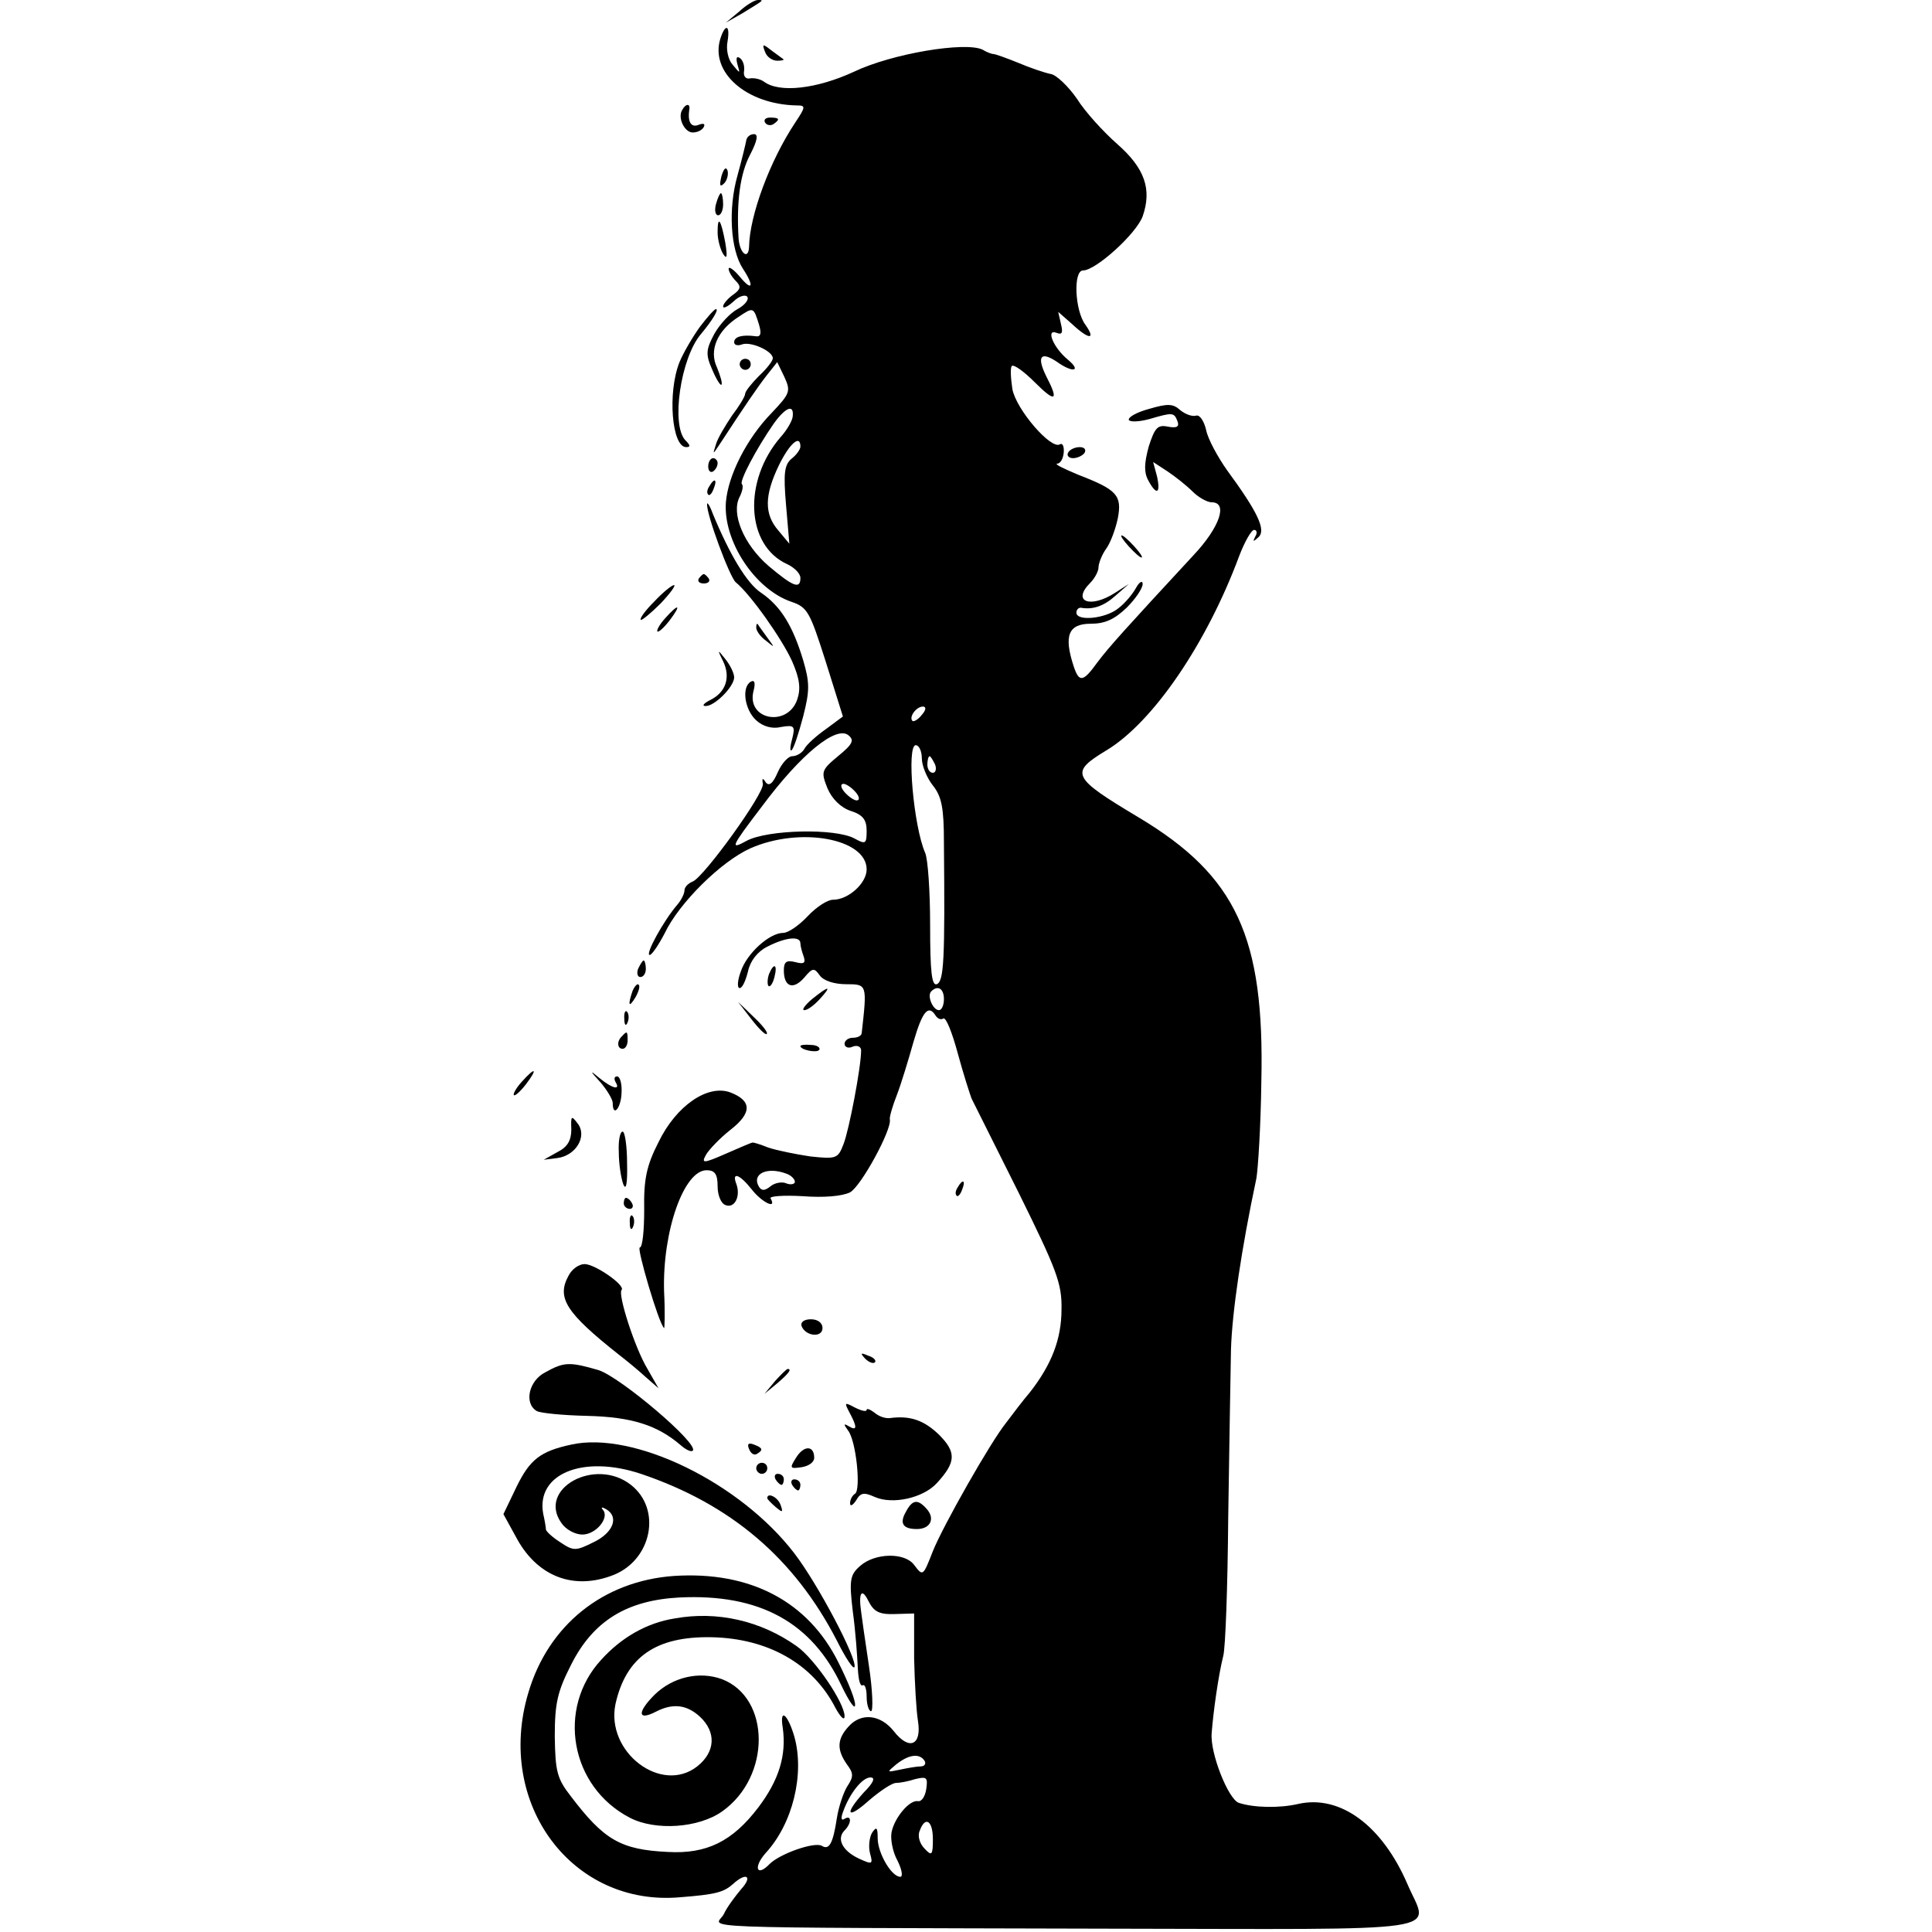<?xml version="1.0" standalone="no"?>
<!DOCTYPE svg PUBLIC "-//W3C//DTD SVG 20010904//EN"
 "http://www.w3.org/TR/2001/REC-SVG-20010904/DTD/svg10.dtd">
<svg version="1.0" xmlns="http://www.w3.org/2000/svg"
 width="350pt" height="350pt" viewBox="0 0 350 350"
 preserveAspectRatio="xMidYMid meet">
<g transform="translate(0,350) scale(0.1,-0.1)"
fill="#000000" stroke="none">
<path d="M1339 3479 l-24 -20 30 17 c39 24 40 24 28 24 -6 0 -21 -9 -34 -21z"/>
<path d="M1305 3430 c-19 -61 47 -119 138 -121 17 0 17 -2 -3 -32 -45 -68 -82
-167 -83 -224 -1 -25 -17 -12 -19 15 -4 68 3 118 21 152 13 25 15 37 7 37 -7
0 -13 -5 -14 -11 -1 -6 -8 -35 -16 -64 -17 -60 -13 -134 10 -169 21 -32 17
-42 -6 -14 -11 13 -20 19 -20 14 0 -5 6 -15 13 -22 10 -10 9 -15 -5 -25 -10
-7 -18 -17 -18 -21 0 -5 9 0 19 9 10 10 22 13 25 8 3 -5 -5 -15 -18 -22 -13
-7 -32 -27 -42 -45 -15 -28 -16 -37 -4 -64 7 -17 15 -30 17 -28 2 3 -2 16 -8
31 -15 31 0 67 39 92 27 18 27 18 37 -14 5 -17 3 -23 -7 -21 -24 3 -38 -1 -38
-11 0 -5 6 -7 14 -4 16 6 56 -12 56 -25 0 -5 -11 -19 -25 -32 -13 -13 -25 -28
-25 -32 0 -5 -11 -23 -24 -40 -12 -18 -26 -41 -29 -52 -6 -19 -6 -19 6 -1 49
75 69 104 86 126 l19 24 13 -27 c12 -26 10 -30 -23 -65 -45 -46 -79 -113 -83
-162 -5 -70 52 -157 118 -180 30 -10 34 -18 63 -109 l31 -99 -31 -23 c-17 -12
-35 -28 -39 -36 -4 -7 -14 -13 -22 -13 -7 0 -19 -13 -26 -29 -9 -21 -16 -26
-22 -18 -5 8 -7 8 -5 -3 3 -17 -106 -168 -127 -177 -8 -3 -15 -10 -15 -16 0
-6 -6 -18 -13 -26 -25 -29 -59 -91 -50 -91 4 0 16 18 27 39 26 55 102 130 155
154 90 40 211 18 211 -38 0 -25 -33 -55 -61 -55 -10 0 -30 -13 -46 -30 -15
-16 -35 -30 -44 -30 -25 0 -66 -37 -77 -70 -6 -16 -7 -30 -2 -30 5 0 11 14 15
30 4 19 17 36 35 45 33 17 60 20 60 6 0 -5 3 -16 6 -24 4 -12 0 -14 -15 -10
-16 4 -21 1 -21 -15 0 -30 17 -36 37 -13 15 18 18 18 28 4 7 -10 27 -16 48
-16 38 0 38 0 28 -89 -1 -5 -8 -8 -16 -8 -8 0 -15 -5 -15 -11 0 -6 7 -9 15 -5
8 3 15 0 15 -7 0 -30 -22 -145 -32 -170 -10 -26 -13 -27 -60 -22 -27 4 -61 11
-76 16 -15 6 -28 10 -29 9 -2 0 -23 -9 -48 -20 -41 -18 -45 -18 -36 -2 5 9 25
30 44 45 40 31 39 53 0 68 -41 15 -98 -24 -130 -90 -22 -43 -27 -68 -26 -123
0 -37 -3 -68 -8 -68 -6 0 34 -137 44 -146 1 -2 2 29 0 67 -3 109 36 219 77
219 15 0 20 -7 20 -29 0 -16 6 -31 14 -34 17 -7 28 16 20 38 -9 23 6 18 28
-10 18 -23 46 -37 34 -16 -3 4 23 6 58 4 39 -3 72 0 86 7 20 11 76 114 72 132
-1 4 5 25 13 45 8 21 21 64 30 96 16 55 27 68 40 47 4 -6 10 -8 14 -5 5 2 16
-26 26 -63 10 -37 22 -74 25 -82 4 -8 43 -86 86 -172 68 -138 78 -163 77 -210
0 -54 -18 -100 -57 -150 -12 -14 -31 -39 -43 -55 -29 -36 -115 -188 -133 -233
-18 -46 -18 -46 -34 -25 -17 23 -71 22 -98 -2 -18 -16 -20 -25 -13 -83 5 -36
8 -81 9 -102 1 -20 4 -34 9 -31 4 2 7 -7 7 -21 0 -14 4 -26 8 -26 4 0 3 37 -4
83 -7 46 -13 89 -14 97 -5 35 1 44 13 20 10 -20 20 -25 48 -24 l35 1 0 -81 c1
-45 4 -96 7 -114 7 -44 -16 -54 -44 -18 -24 30 -59 34 -82 8 -21 -23 -21 -42
-3 -68 12 -16 13 -22 1 -40 -7 -11 -16 -38 -19 -58 -7 -46 -14 -58 -27 -50
-13 8 -76 -14 -95 -33 -23 -24 -30 -6 -7 20 49 53 71 143 52 211 -12 41 -27
53 -21 16 7 -50 -7 -95 -44 -144 -47 -62 -94 -85 -164 -81 -86 4 -116 22 -176
101 -25 32 -28 45 -29 108 0 61 5 82 30 131 40 79 101 116 196 121 145 7 240
-45 294 -161 13 -27 24 -43 24 -34 1 9 -13 43 -30 77 -55 111 -160 166 -298
157 -128 -9 -228 -89 -264 -212 -60 -201 80 -388 276 -370 64 5 78 9 95 24 24
22 36 14 15 -9 -11 -13 -26 -33 -32 -46 -14 -26 -92 -24 692 -26 639 -1 585
-9 547 80 -46 107 -122 163 -198 146 -34 -8 -81 -7 -108 2 -19 7 -52 90 -49
126 3 39 12 104 21 140 4 14 8 126 9 250 2 124 4 261 5 305 2 68 19 183 46
310 3 17 8 95 9 175 6 262 -45 373 -222 479 -122 73 -126 81 -58 122 84 51
181 193 240 352 10 26 22 47 27 47 5 0 6 -6 2 -12 -5 -10 -4 -10 6 -1 14 13
-2 46 -57 121 -17 24 -35 57 -38 73 -4 17 -12 28 -18 26 -7 -2 -19 2 -29 10
-13 12 -23 12 -57 2 -22 -6 -38 -15 -36 -20 3 -4 20 -3 38 2 41 12 44 12 50
-4 4 -10 -1 -13 -17 -10 -19 4 -24 -2 -35 -36 -8 -30 -9 -46 -1 -61 15 -28 23
-25 16 7 l-7 26 26 -17 c15 -10 35 -26 46 -37 10 -10 26 -19 34 -19 30 0 15
-45 -33 -96 -124 -134 -153 -166 -174 -194 -26 -36 -33 -37 -43 -7 -18 55 -10
77 31 77 26 0 43 8 65 29 16 16 29 35 29 43 0 7 -6 4 -12 -7 -6 -11 -20 -28
-32 -37 -23 -19 -76 -24 -76 -8 0 5 3 9 8 9 22 -4 42 3 63 22 l24 21 -25 -16
c-45 -29 -79 -16 -45 18 8 8 15 21 15 28 0 7 6 23 14 34 8 11 17 36 21 55 8
42 -2 52 -72 79 -26 11 -43 19 -38 20 6 0 11 9 12 20 1 11 -2 18 -7 15 -16
-10 -79 63 -86 100 -3 20 -4 39 -1 42 4 3 22 -10 42 -30 37 -37 44 -34 20 12
-17 35 -10 45 19 26 29 -21 46 -18 21 3 -27 22 -41 57 -21 49 10 -4 12 0 8 16
l-5 22 25 -22 c31 -29 44 -29 24 -1 -19 26 -22 98 -4 98 23 0 96 66 108 98 17
49 4 87 -46 131 -25 22 -58 58 -73 82 -16 23 -38 44 -48 45 -10 2 -37 11 -58
20 -22 9 -42 16 -45 16 -3 0 -12 3 -20 8 -31 15 -164 -7 -233 -40 -67 -31
-135 -39 -163 -18 -7 5 -18 7 -25 6 -8 -2 -13 4 -11 14 1 9 -2 19 -8 23 -6 4
-7 -1 -4 -12 5 -17 5 -17 -9 0 -8 9 -12 28 -9 42 5 30 -4 33 -13 5z m131 -685
c-1 -8 -11 -25 -22 -37 -68 -79 -63 -196 12 -230 13 -6 24 -17 24 -25 0 -21
-13 -16 -58 22 -45 39 -68 95 -52 125 5 10 7 20 4 23 -5 5 26 64 58 110 21 29
37 36 34 12z m14 -54 c0 -5 -7 -15 -16 -22 -13 -11 -15 -26 -10 -84 l6 -70
-20 24 c-26 30 -25 64 1 118 19 39 39 57 39 34z m220 -486 c-7 -9 -15 -13 -17
-11 -7 7 7 26 19 26 6 0 6 -6 -2 -15z m-152 -75 c-30 -25 -31 -28 -19 -58 8
-19 24 -35 42 -41 22 -7 29 -16 29 -36 0 -24 -2 -25 -22 -14 -35 19 -157 16
-195 -4 -31 -17 -30 -13 28 63 70 94 134 146 156 128 11 -9 8 -16 -19 -38z
m152 -4 c0 -13 9 -35 20 -49 16 -20 20 -41 20 -103 2 -214 0 -252 -13 -257 -9
-3 -12 22 -12 107 0 61 -4 120 -9 131 -21 48 -34 195 -17 195 6 0 11 -11 11
-24z m24 -11 c3 -8 1 -15 -4 -15 -6 0 -10 7 -10 15 0 8 2 15 4 15 2 0 6 -7 10
-15z m-144 -50 c7 -8 8 -15 2 -15 -5 0 -15 7 -22 15 -7 8 -8 15 -2 15 5 0 15
-7 22 -15z m160 -375 c0 -11 -4 -20 -9 -20 -11 0 -22 26 -14 34 12 12 23 5 23
-14z m-286 -316 c9 -3 16 -10 16 -15 0 -4 -7 -6 -15 -3 -8 4 -22 1 -29 -5 -10
-8 -16 -9 -21 -1 -14 23 14 37 49 24z m251 -1064 c3 -5 0 -10 -7 -10 -7 0 -24
-3 -38 -6 -24 -5 -24 -5 -6 10 23 18 42 20 51 6z m-110 -57 c-37 -41 -30 -50
10 -14 20 17 41 31 48 31 7 0 23 3 35 7 21 5 23 3 20 -18 -2 -13 -8 -23 -15
-22 -15 3 -43 -30 -48 -57 -2 -12 2 -35 11 -51 8 -16 10 -29 5 -29 -16 0 -41
43 -41 70 0 19 -2 22 -10 10 -5 -8 -7 -25 -4 -37 6 -21 4 -21 -20 -10 -30 14
-41 36 -26 51 13 13 13 29 0 21 -6 -4 -7 1 -3 12 12 34 35 63 50 63 9 0 6 -9
-12 -27z m125 -85 c0 -29 -2 -31 -15 -17 -9 9 -13 23 -9 32 10 28 24 19 24
-15z"/>
<path d="M1386 3406 c3 -9 13 -16 22 -16 8 0 13 1 11 3 -2 1 -12 9 -22 16 -15
12 -17 12 -11 -3z"/>
<path d="M1236 3301 c-9 -14 4 -41 19 -41 8 0 17 4 20 10 3 6 -1 7 -9 4 -14
-6 -21 5 -17 29 1 10 -7 9 -13 -2z"/>
<path d="M1386 3278 c3 -5 10 -6 15 -3 13 9 11 12 -6 12 -8 0 -12 -4 -9 -9z"/>
<path d="M1307 3181 c-4 -17 -3 -21 5 -13 5 5 8 16 6 23 -3 8 -7 3 -11 -10z"/>
<path d="M1297 3130 c-3 -11 -1 -20 4 -20 5 0 9 9 9 20 0 11 -2 20 -4 20 -2 0
-6 -9 -9 -20z"/>
<path d="M1300 3079 c0 -13 5 -31 10 -39 7 -11 8 -5 4 20 -8 43 -14 51 -14 19z"/>
<path d="M1268 2908 c-13 -18 -30 -47 -37 -64 -22 -55 -14 -154 12 -154 8 0 8
3 -1 12 -27 27 -9 150 28 193 20 24 33 45 27 45 -3 0 -16 -15 -29 -32z"/>
<path d="M1340 2840 c0 -5 5 -10 10 -10 6 0 10 5 10 10 0 6 -4 10 -10 10 -5 0
-10 -4 -10 -10z"/>
<path d="M1935 2680 c-3 -5 1 -10 9 -10 8 0 18 5 21 10 3 6 -1 10 -9 10 -8 0
-18 -4 -21 -10z"/>
<path d="M1283 2655 c0 -8 4 -12 9 -9 4 3 8 9 8 15 0 5 -4 9 -8 9 -5 0 -9 -7
-9 -15z"/>
<path d="M1285 2619 c-4 -6 -5 -12 -2 -15 2 -3 7 2 10 11 7 17 1 20 -8 4z"/>
<path d="M1281 2587 c-2 -17 41 -133 52 -142 27 -22 84 -103 102 -143 14 -32
16 -50 9 -70 -18 -50 -92 -36 -79 16 4 15 2 21 -5 17 -17 -10 -11 -51 10 -70
12 -11 29 -16 45 -12 24 4 26 2 20 -22 -4 -14 -4 -23 -1 -20 4 3 13 31 21 61
12 47 12 61 0 102 -19 63 -41 98 -76 122 -26 17 -57 69 -88 144 -5 14 -10 21
-10 17z"/>
<path d="M2045 2510 c10 -11 20 -20 23 -20 3 0 -3 9 -13 20 -10 11 -20 20 -23
20 -3 0 3 -9 13 -20z"/>
<path d="M1266 2452 c-3 -5 1 -9 9 -9 8 0 12 4 9 9 -3 4 -7 8 -9 8 -2 0 -6 -4
-9 -8z"/>
<path d="M1185 2410 c-16 -16 -27 -31 -24 -33 2 -1 18 12 36 30 17 18 28 33
24 33 -4 0 -20 -13 -36 -30z"/>
<path d="M1205 2380 c-10 -11 -16 -22 -14 -24 2 -2 12 7 22 20 22 29 17 32 -8
4z"/>
<path d="M1370 2363 c0 -6 8 -17 18 -24 16 -13 16 -13 2 6 -8 11 -16 22 -17
24 -2 2 -3 0 -3 -6z"/>
<path d="M1310 2302 c14 -29 5 -56 -23 -70 -12 -6 -16 -11 -9 -11 16 -1 52 35
52 52 0 7 -7 22 -16 33 -14 18 -15 18 -4 -4z"/>
<path d="M1156 1745 c-3 -8 -1 -15 4 -15 6 0 10 7 10 15 0 8 -2 15 -4 15 -2 0
-6 -7 -10 -15z"/>
<path d="M1393 1735 c-3 -9 -3 -18 -1 -21 3 -3 8 4 11 16 6 23 -1 27 -10 5z"/>
<path d="M1146 1705 c-9 -26 -7 -32 5 -12 6 10 9 21 6 23 -2 3 -7 -2 -11 -11z"/>
<path d="M1471 1690 c-13 -11 -19 -20 -14 -20 6 0 18 9 28 20 23 25 17 25 -14
0z"/>
<path d="M1361 1654 c13 -17 26 -30 28 -27 3 2 -8 16 -24 31 l-28 27 24 -31z"/>
<path d="M1131 1654 c0 -11 3 -14 6 -6 3 7 2 16 -1 19 -3 4 -6 -2 -5 -13z"/>
<path d="M1127 1623 c-10 -9 -9 -23 1 -23 5 0 9 7 9 15 0 17 -1 18 -10 8z"/>
<path d="M1450 1605 c0 -7 30 -13 34 -7 3 4 -4 9 -15 9 -10 1 -19 0 -19 -2z"/>
<path d="M945 1540 c-10 -11 -16 -22 -14 -24 2 -2 12 7 22 20 22 29 17 32 -8
4z"/>
<path d="M1088 1539 c12 -14 22 -31 22 -37 0 -27 15 -10 16 18 1 17 -3 30 -8
30 -5 0 -6 -4 -3 -10 10 -16 -6 -12 -29 7 -18 15 -18 14 2 -8z"/>
<path d="M1035 1454 c0 -20 -7 -32 -25 -41 l-25 -14 24 3 c34 4 55 39 38 62
-12 16 -13 15 -12 -10z"/>
<path d="M1121 1413 c0 -21 4 -47 8 -58 5 -13 8 0 7 38 0 31 -4 57 -8 57 -5 0
-8 -17 -7 -37z"/>
<path d="M1735 1349 c-4 -6 -5 -12 -2 -15 2 -3 7 2 10 11 7 17 1 20 -8 4z"/>
<path d="M1130 1320 c0 -5 5 -10 11 -10 5 0 7 5 4 10 -3 6 -8 10 -11 10 -2 0
-4 -4 -4 -10z"/>
<path d="M1141 1284 c0 -11 3 -14 6 -6 3 7 2 16 -1 19 -3 4 -6 -2 -5 -13z"/>
<path d="M1030 1189 c-22 -40 -5 -67 91 -143 13 -10 35 -28 48 -40 l24 -21
-20 35 c-23 38 -54 135 -47 143 8 8 -48 47 -67 47 -10 0 -23 -9 -29 -21z"/>
<path d="M1452 1098 c7 -19 38 -22 38 -4 0 10 -9 16 -21 16 -12 0 -19 -5 -17
-12z"/>
<path d="M1567 1039 c7 -7 15 -10 18 -7 3 3 -2 9 -12 12 -14 6 -15 5 -6 -5z"/>
<path d="M988 1014 c-30 -15 -39 -56 -16 -70 6 -4 48 -8 92 -9 81 -2 127 -17
169 -53 9 -8 19 -13 22 -10 12 12 -132 134 -171 146 -52 15 -62 15 -96 -4z"/>
<path d="M1404 998 l-19 -23 23 19 c21 18 27 26 19 26 -2 0 -12 -10 -23 -22z"/>
<path d="M1539 941 c14 -26 14 -34 -1 -25 -10 6 -10 4 -2 -7 15 -18 24 -108
13 -115 -5 -3 -9 -11 -9 -17 0 -7 5 -4 11 5 8 14 14 15 34 6 32 -14 87 -2 112
25 35 38 36 56 4 88 -27 26 -52 35 -89 30 -8 -1 -20 3 -28 10 -8 6 -14 8 -14
5 0 -4 -9 -2 -21 4 -19 10 -20 10 -10 -9z"/>
<path d="M1035 883 c-56 -12 -75 -27 -99 -76 l-24 -50 22 -40 c38 -73 105 -99
178 -70 69 28 87 119 31 163 -65 51 -170 -7 -126 -69 8 -12 25 -21 38 -21 25
0 50 31 37 45 -4 5 -1 5 6 1 24 -14 13 -43 -23 -60 -32 -16 -36 -16 -60 0 -14
9 -25 19 -26 23 0 3 -2 16 -5 29 -13 72 72 107 177 72 163 -55 278 -153 355
-302 16 -32 30 -53 32 -48 5 15 -66 150 -109 206 -98 128 -291 222 -404 197z"/>
<path d="M1357 875 c3 -8 9 -12 14 -9 12 7 11 11 -5 17 -10 4 -13 1 -9 -8z"/>
<path d="M1442 859 c-12 -19 -11 -20 10 -17 13 2 23 9 23 17 0 23 -19 23 -33
0z"/>
<path d="M1370 840 c0 -5 5 -10 10 -10 6 0 10 5 10 10 0 6 -4 10 -10 10 -5 0
-10 -4 -10 -10z"/>
<path d="M1405 820 c3 -5 8 -10 11 -10 2 0 4 5 4 10 0 6 -5 10 -11 10 -5 0 -7
-4 -4 -10z"/>
<path d="M1435 810 c3 -5 8 -10 11 -10 2 0 4 5 4 10 0 6 -5 10 -11 10 -5 0 -7
-4 -4 -10z"/>
<path d="M1390 786 c0 -2 7 -9 15 -16 13 -11 14 -10 9 4 -5 14 -24 23 -24 12z"/>
<path d="M1641 761 c-12 -21 -5 -31 20 -31 24 0 33 18 19 35 -17 20 -27 19
-39 -4z"/>
<path d="M1222 568 c-50 -8 -96 -34 -133 -75 -81 -88 -56 -230 52 -286 46 -24
125 -19 168 12 88 63 87 205 -1 239 -41 15 -89 4 -122 -28 -32 -32 -31 -48 2
-31 31 16 56 13 80 -9 30 -28 28 -64 -5 -90 -65 -51 -166 26 -148 113 19 85
73 123 174 121 102 -2 184 -48 225 -129 9 -16 16 -23 16 -14 0 24 -54 104 -87
127 -65 46 -144 64 -221 50z"/>
</g>
</svg>

